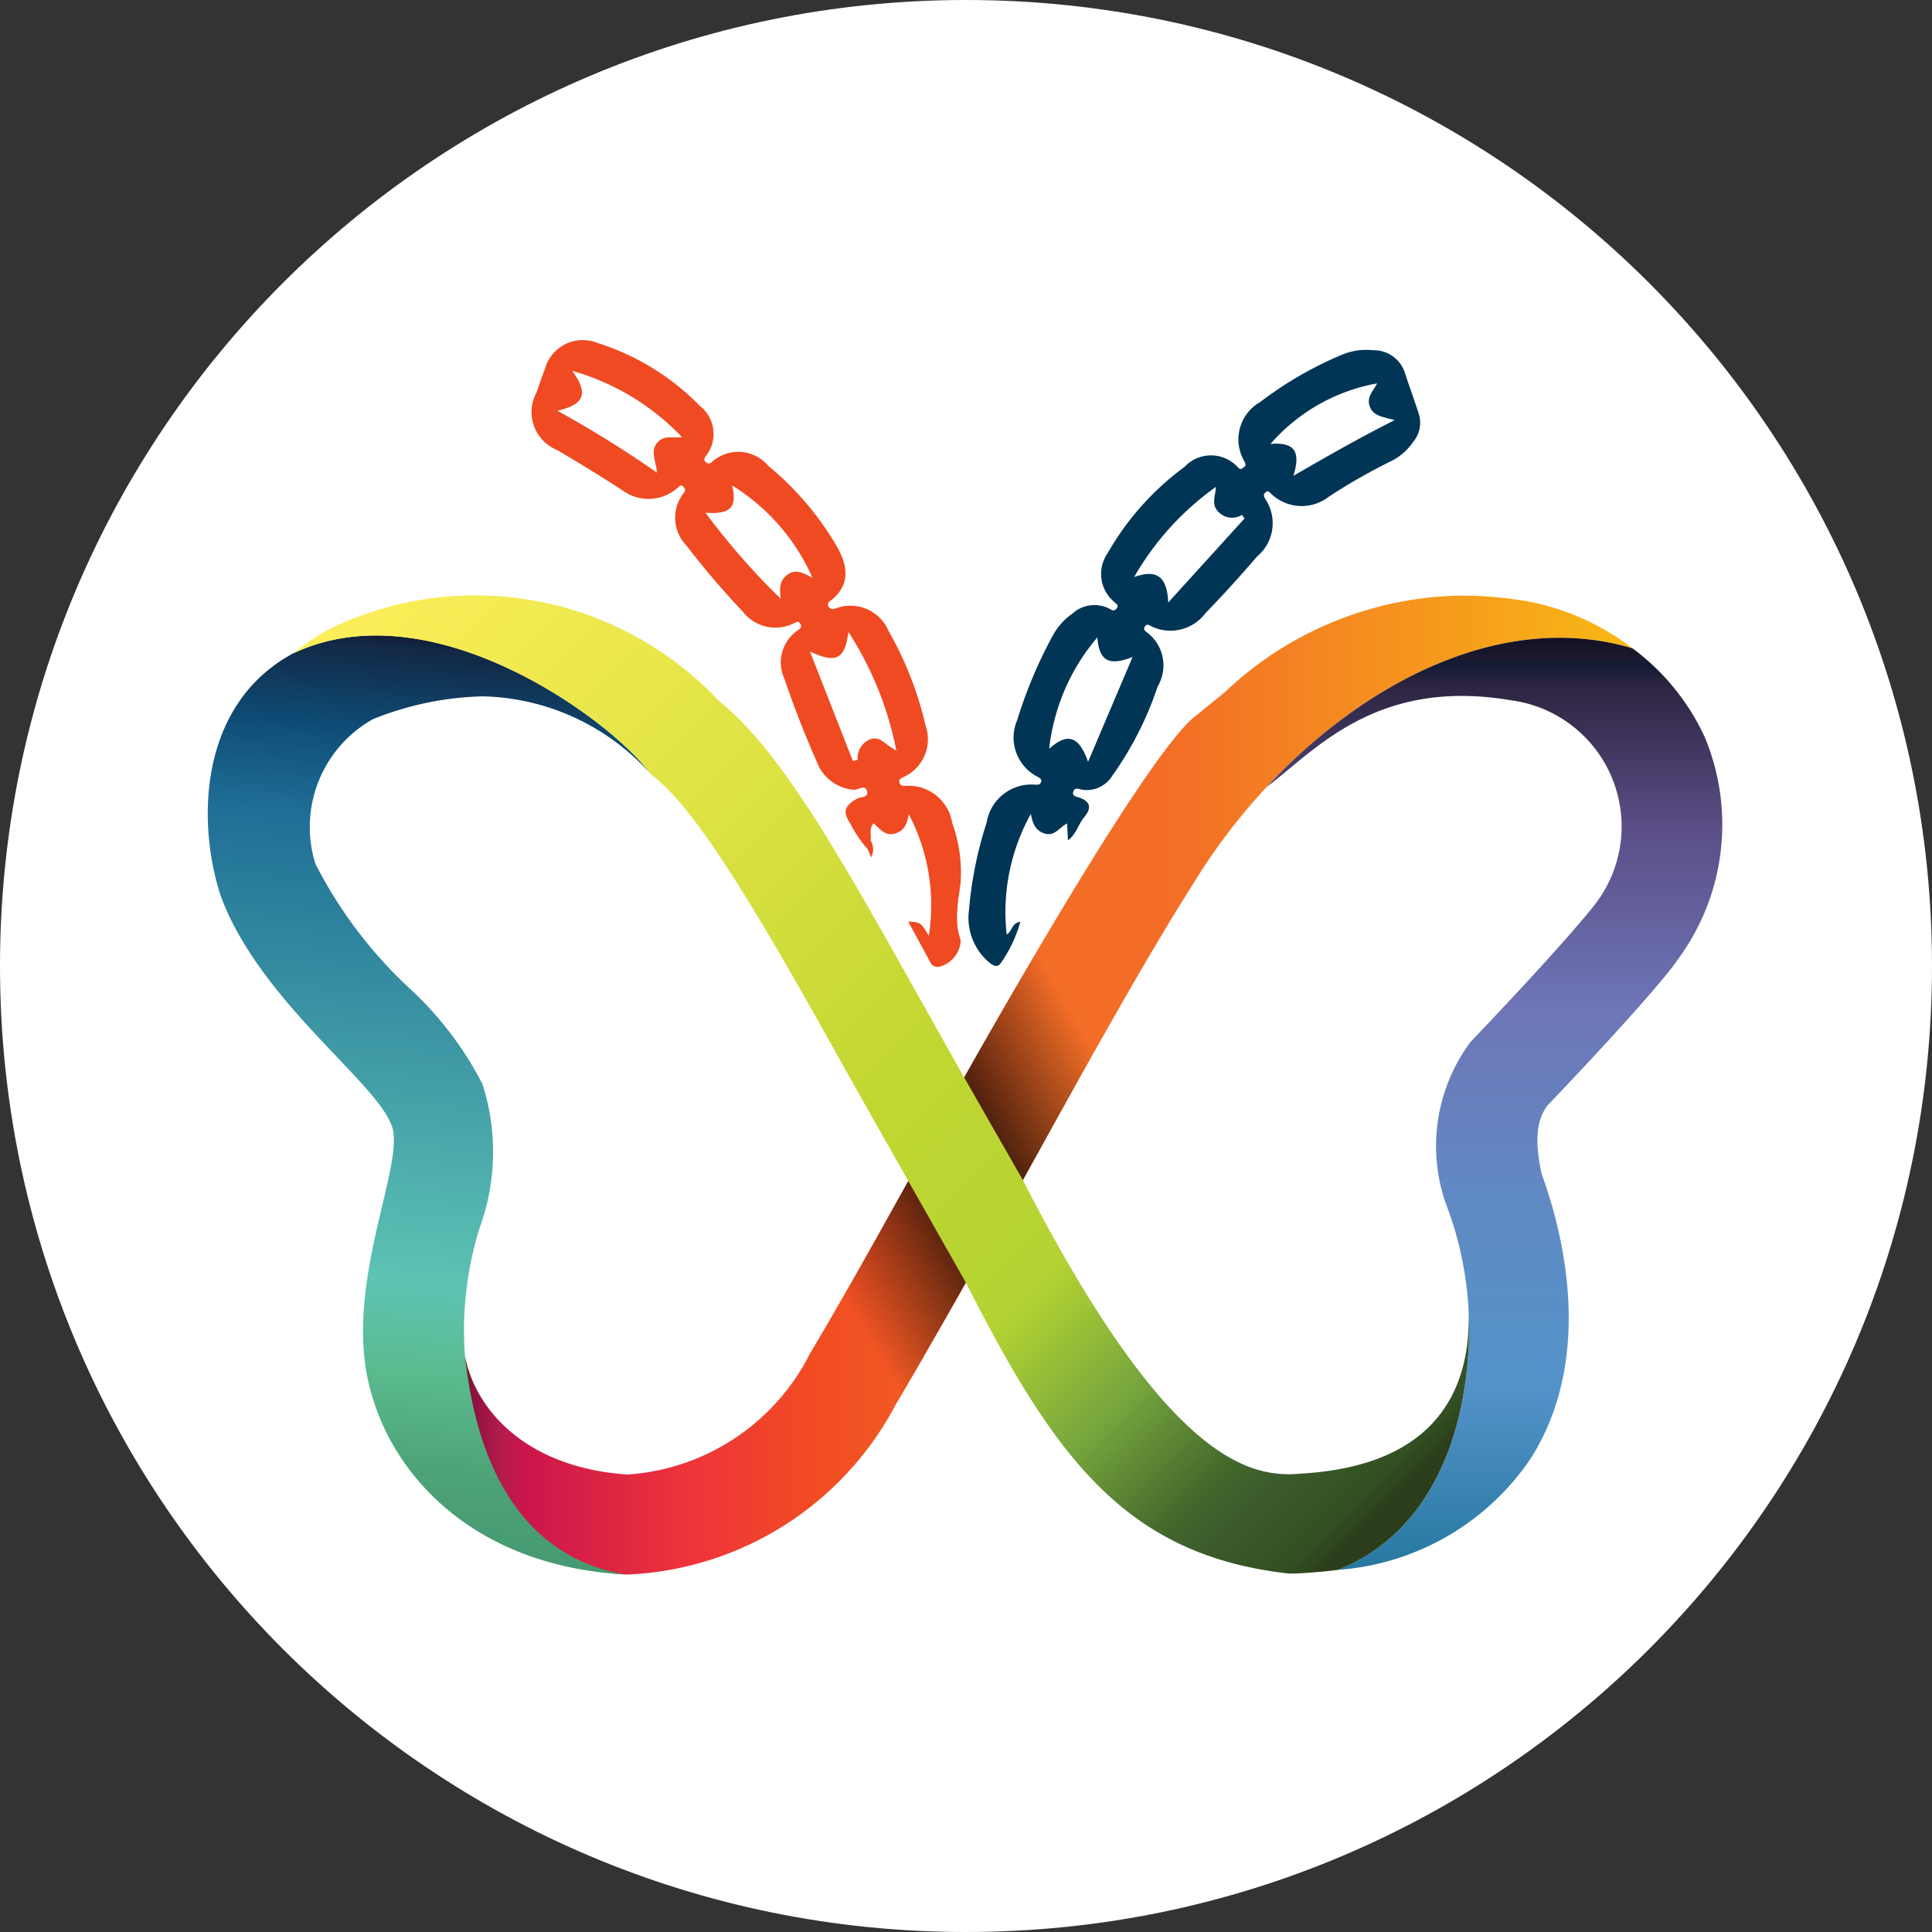 <svg xmlns="http://www.w3.org/2000/svg" width="32" height="32" fill="none"><rect width="100%" height="100%" fill="#333333" stroke="none"/><defs><linearGradient id="atd__a" x1="7.7" x2="27.04" y1="17.972" y2="17.972" gradientUnits="userSpaceOnUse"><stop stop-color="#6F211F"/><stop offset=".01" stop-color="#931042"/><stop offset=".03" stop-color="#B31C4B"/><stop offset=".05" stop-color="#CA154C"/><stop offset=".2" stop-color="#F03539"/><stop offset=".3" stop-color="#F14C22"/><stop offset=".5" stop-color="#F36D27"/><stop offset=".6" stop-color="#F36D27"/><stop offset="1" stop-color="#F8B915"/></linearGradient><linearGradient id="atd__b" x1="13.611" x2="18.486" y1="20.844" y2="18.029" gradientUnits="userSpaceOnUse"><stop stop-opacity="0"/><stop offset=".5" stop-opacity=".9"/><stop offset="1" stop-opacity="0"/></linearGradient><linearGradient id="atd__c" x1="24.754" x2="24.754" y1="10.564" y2="26.002" gradientUnits="userSpaceOnUse"><stop stop-color="#141021"/><stop offset=".02" stop-color="#1C192F"/><stop offset=".03" stop-color="#131B34"/><stop offset=".05" stop-color="#2C2440"/><stop offset=".2" stop-color="#5B4D86"/><stop offset=".4" stop-color="#6E76B7"/><stop offset=".6" stop-color="#608AC3"/><stop offset=".8" stop-color="#5493CA"/><stop offset="1" stop-color="#2778A0"/></linearGradient><linearGradient id="atd__d" x1="14.255" x2="12.934" y1="11.213" y2="26.307" gradientUnits="userSpaceOnUse"><stop stop-color="#131B34"/><stop offset=".01" stop-color="#122744"/><stop offset=".1" stop-color="#0E4B74"/><stop offset=".2" stop-color="#1F6E96"/><stop offset=".7" stop-color="#5DC3B4"/><stop offset=".8" stop-color="#5ABB8E"/><stop offset=".9" stop-color="#4EA479"/><stop offset="1" stop-color="#469971"/></linearGradient><linearGradient id="atd__e" x1="6.892" x2="23.19" y1="8.785" y2="25.083" gradientUnits="userSpaceOnUse"><stop stop-color="#FDEE59"/><stop offset=".3" stop-color="#DCE242"/><stop offset=".5" stop-color="#C4D732"/><stop offset=".7" stop-color="#B3D332"/><stop offset=".8" stop-color="#77A63D"/><stop offset=".89" stop-color="#42672B"/><stop offset=".92" stop-color="#3B5B2D"/><stop offset=".97" stop-color="#325022"/><stop offset=".99" stop-color="#2B3D1A"/><stop offset="1" stop-color="#2B3D1A"/></linearGradient></defs><path fill="#fff" d="M32 16c0 8.837-7.163 16-16 16S0 24.837 0 16 7.163 0 16 0s16 7.163 16 16Z"/><path fill="#fff" d="M10.347 26.552a5.433 5.433 0 0 1-3.292-1.235 4.33 4.33 0 0 1-1.447-2.483 7.304 7.304 0 0 1 .263-2.973c.103-.34.162-.692.175-1.047l-.004-.009-.007-.016a5.093 5.093 0 0 0-.804-.963 8.796 8.796 0 0 1-2.01-2.802l-.005-.014a4.158 4.158 0 0 1 2.014-5.006l.026-.014.027-.011A7.359 7.359 0 0 1 8 9.409a5.897 5.897 0 0 1 4.216 1.842c1.12.915 2.331 3.083 3.613 5.378l.143.255c1.119-1.956 2.725-4.653 3.443-5.316l.121-.122.149-.104c.07-.05.19-.15.306-.246a6.31 6.31 0 0 1 4.22-1.703c.388 0 .775.034 1.158.1a4.616 4.616 0 0 1 3.3 2.53 4.216 4.216 0 0 1-.491 4.138l-.055.085-.063.08c-.541.68-1.682 1.887-2.064 2.287-.044.072-.104.232-.007.697.337.938.956 3.244-.249 5.118a4.818 4.818 0 0 1-4.004 2.09 4.408 4.408 0 0 1-.389.018h-.026l-.026-.003a5.468 5.468 0 0 1-3.417-1.57 11.253 11.253 0 0 1-1.896-2.729c-.277.486-.518.901-.742 1.276a5.773 5.773 0 0 1-4.852 3.042h-.041Zm-1.923-8.786a4.086 4.086 0 0 1-.024 2.693 5.478 5.478 0 0 0-.236 1.907c.122.663.779 1.473 2.23 1.585a3.183 3.183 0 0 0 2.618-1.778 105.91 105.91 0 0 0 1.49-2.608c-.32-.557-.634-1.119-.939-1.664l-.002-.004c-1.007-1.803-2.26-4.046-2.994-4.638l-.076-.061-.07-.068A3.395 3.395 0 0 0 8 12.007a4.66 4.66 0 0 0-1.616.332 1.562 1.562 0 0 0-.714 1.814c.375.704.864 1.34 1.447 1.884a6.107 6.107 0 0 1 1.307 1.729Zm9.054 1.788a14.578 14.578 0 0 0 2.507 3.71 1.94 1.94 0 0 0 1.36.681c.056 0 .114-.003.18-.009l.016-.001a2.41 2.41 0 0 0 2.011-.904c.643-1 .072-2.62-.049-2.936l-.011-.029-.007-.03a3.376 3.376 0 0 1 .496-3.066l.017-.021.019-.02c.014-.015 1.431-1.493 1.99-2.193a1.715 1.715 0 0 0 .286-1.648 1.991 1.991 0 0 0-1.348-1.023 4.425 4.425 0 0 0-.737-.065 3.73 3.73 0 0 0-2.56 1.104c-.149.124-.29.241-.431.343-.824.85-2.301 3.51-3.739 6.107Z"/><path fill="#fff" d="m15.236 16.017-.274-.506-.248-.457.34.021a.91.91 0 0 1 .203.03 4.584 4.584 0 0 0-.204-1.21.477.477 0 0 1-.299.11.397.397 0 0 1-.107-.014.57.57 0 0 1-.04.273l-.163.448-.231-.537a1.509 1.509 0 0 1-.218-.312 1.966 1.966 0 0 0-.072-.122.486.486 0 0 1-.097-.373.358.358 0 0 1 .074-.146.919.919 0 0 1-.541-.52 17.158 17.158 0 0 1-.546-1.397.898.898 0 0 1 .021-.717.934.934 0 0 1-.668-.328c-.334-.352-.65-.722-.946-1.108a.919.919 0 0 1-.214-.74.84.84 0 0 1-.256.04 1.017 1.017 0 0 1-.55-.177c-.408-.263-.75-.472-1.075-.66a.863.863 0 0 1-.416-1.18c.017-.045.032-.09.047-.136a4.01 4.01 0 0 1 .091-.248.832.832 0 0 1 .784-.603c.11.001.22.02.325.054.67.21 1.278.584 1.768 1.086a.83.83 0 0 1 .277.729.697.697 0 0 1 .193-.027c.242.014.472.112.65.278.46.379.852.835 1.157 1.347a.874.874 0 0 1 .095.938h.018a.84.84 0 0 1 .765.498c.29.508.505 1.055.636 1.626a.833.833 0 0 1-.236.892.87.87 0 0 1 .675.711l.015.059c.137.389.173.807.106 1.214-.044.21-.037.427.02.634a.46.46 0 0 1-.098.427c-.204.228-.135.19-.227.208-.091.018-.076.074.068.115.14.03.134.647.134.647s-.652-.712-.736-.867Zm-1.07-3.833a.489.489 0 0 1 .322-.142.38.38 0 0 1 .067.006 5.298 5.298 0 0 0-.45-1.132.388.388 0 0 1-.335.171l-.035-.001.43 1.098Zm-2.114-3.531c.25.317.487.6.742.865a.476.476 0 0 1 .32-.232 5.044 5.044 0 0 0-.79-.909.389.389 0 0 1-.272.276ZM9.656 6.83c.337.195.662.385.987.601a.418.418 0 0 1 .083-.202.427.427 0 0 1 .148-.126 3.74 3.74 0 0 0-1.047-.643.405.405 0 0 1-.17.37Z"/><path fill="#F04A22" d="M15.89 14.81c.06-.397.018-.803-.119-1.182a.73.73 0 0 0-.788-.61c-.048-.002-.074-.014-.086-.057-.014-.048.018-.061.054-.084a.688.688 0 0 0 .38-.858 5.797 5.797 0 0 0-.617-1.575.684.684 0 0 0-.88-.363c-.044.01-.076.011-.102-.024a.063.063 0 0 1 .015-.1c.374-.28.28-.632.092-.944a4.997 4.997 0 0 0-1.116-1.299.65.65 0 0 0-.933-.061.065.065 0 0 1-.05.023.064.064 0 0 1-.05-.024c-.044-.037-.02-.07.003-.101a.589.589 0 0 0-.103-.83A4.08 4.08 0 0 0 9.9 5.682a.65.65 0 0 0-.878.442c-.051.123-.09.25-.135.376a.678.678 0 0 0 .332.95c.368.213.727.437 1.084.666a.725.725 0 0 0 .911-.028c.037-.028.06-.077.11-.02.034.036.025.065-.002.101a.663.663 0 0 0 .048.868c.292.38.603.745.933 1.093a.683.683 0 0 0 .832.2c.04-.018.083-.058.12.002.037.057-.006.083-.045.111a.644.644 0 0 0-.218.8c.16.468.34.93.54 1.382a.712.712 0 0 0 .612.456c.074.006.187-.1.218.029.025.104-.109.084-.17.12-.207.122-.237.212-.11.409.078.154.176.297.29.427l.057.134a.287.287 0 0 0-.009-.282c.019-.088-.035-.188.05-.28.104.087.186.217.355.168.155-.045.204-.167.226-.323.325.618.442 1.325.333 2.015-.135-.221-.135-.221-.341-.234l.36.663a.136.136 0 0 0 .148.087.473.473 0 0 0 .362-.479 1.519 1.519 0 0 1-.023-.724Zm-5.013-7.466c-.107.142-.01.284.003.484a18.14 18.14 0 0 0-1.649-1.025c.47-.107.508-.298.248-.66a4.02 4.02 0 0 1 1.816 1.096c-.152.024-.305-.044-.418.105Zm2.165 2.175c-.135.1-.132.235-.11.398a11.57 11.57 0 0 1-1.247-1.425c.413.031.53-.089.44-.452a3.424 3.424 0 0 1 1.333 1.531c-.141-.075-.273-.157-.416-.052Zm1.368 2.728a.332.332 0 0 0-.204.338l-.079.02-.712-1.815c.433.206.581.13.637-.324a5.62 5.62 0 0 1 .794 1.963c-.183-.087-.263-.248-.436-.182Z"/><path fill="#fff" d="M15.968 16.952s.098-.73.248-.762c.1-.036.056-.117-.004-.149l-.01-.009a1.152 1.152 0 0 1-.342-.967c.043-.508.144-1.01.3-1.495a.916.916 0 0 1 .697-.728.897.897 0 0 1-.19-.968 7.78 7.78 0 0 1 .597-1.424c.091-.173.222-.322.382-.435a.885.885 0 0 1 .478-.185.768.768 0 0 1 .057-.76 4.792 4.792 0 0 1 1.326-1.488.99.99 0 0 1 .588-.23.68.68 0 0 1 .244.045.891.891 0 0 1 .42-.888 6.26 6.26 0 0 1 1.405-.81 1.206 1.206 0 0 1 .601-.085.72.72 0 0 1 .682.5c.034.105.072.213.109.318.045.128.091.26.133.394a.694.694 0 0 1-.132.607 1.134 1.134 0 0 1-.448.382 8.255 8.255 0 0 0-.878.497l-.123.076c-.166.112-.36.175-.56.182a.812.812 0 0 1-.284-.052 1.021 1.021 0 0 1-.297.82c-.29.339-.582.658-.865.95a.996.996 0 0 1-.719.353h-.007a.936.936 0 0 1-.03.809c-.058.128-.112.264-.165.395-.14.41-.35.793-.619 1.133a.86.86 0 0 1-.36.27c.006.013.01.026.014.039a.429.429 0 0 1-.117.374.696.696 0 0 0-.07.116.817.817 0 0 1-.225.294l-.285.218-.016-.31a.375.375 0 0 1-.253.008.474.474 0 0 1-.186-.103 4.58 4.58 0 0 0-.238 1.207.388.388 0 0 1 .048-.01l.286-.037-.08.277c-.073.27-.195.524-.358.75-.055.076-.754.88-.754.88Zm1.725-4.904a.412.412 0 0 1 .307.14l.443-1.045a.398.398 0 0 1-.352-.196 4.159 4.159 0 0 0-.274.538c-.082.185-.15.376-.206.571a.435.435 0 0 1 .082-.008Zm1.456-2.717a.431.431 0 0 1 .306.253l.771-.85a.51.51 0 0 1-.28-.275 4.475 4.475 0 0 0-.797.872Zm2.267-2.12a.395.395 0 0 1 .239.318c.308-.177.634-.36.985-.545a.424.424 0 0 1-.135-.201.412.412 0 0 1-.02-.173c-.384.147-.744.35-1.07.6Z"/><path fill="#003555" d="M23.508 6.882c-.074-.239-.164-.473-.24-.711a.539.539 0 0 0-.522-.37 1.045 1.045 0 0 0-.51.071 6.105 6.105 0 0 0-1.363.787.711.711 0 0 0-.265.976c.017.038.04.07-.003.101-.03.021-.056.055-.097.01a.599.599 0 0 0-.887-.014 4.6 4.6 0 0 0-1.275 1.43.602.602 0 0 0 .112.81c.03.033.083.052.034.11-.045.052-.082.019-.122-.003a.546.546 0 0 0-.615.09 1.055 1.055 0 0 0-.324.37 7.58 7.58 0 0 0-.583 1.388.73.73 0 0 0 .343.942c.034.023.07.034.052.085-.017.048-.054.042-.095.043a.75.75 0 0 0-.806.627 6.475 6.475 0 0 0-.293 1.452.969.969 0 0 0 .281.816c.062.058.168.165.24.068.15-.21.261-.444.33-.692-.15.02-.135.167-.226.209a3.344 3.344 0 0 1 .4-1.996c.028.148.069.277.23.325.166.05.24-.102.37-.167l.015.281c.141-.108.17-.266.265-.38.123-.148.122-.259-.079-.33-.044-.015-.125-.02-.097-.101.026-.077.096-.037.143-.029a.498.498 0 0 0 .499-.227c.324-.454.578-.953.754-1.482a.684.684 0 0 0-.174-.895c-.032-.024-.067-.048-.04-.094.034-.06.074-.026.117-.005a.725.725 0 0 0 .89-.222c.295-.304.58-.619.856-.94a.716.716 0 0 0 .14-.941c-.03-.044-.047-.082.002-.122.047-.037.066.009.094.031a.73.73 0 0 0 .95.044c.328-.215.67-.41 1.021-.584a.94.94 0 0 0 .373-.319.498.498 0 0 0 .105-.442Zm-5.486 5.736c-.153-.428-.337-.488-.644-.217a3.42 3.42 0 0 1 .797-1.843c.033.39.187.478.584.324l-.737 1.736ZM19.35 9.98c-.02-.433-.19-.556-.565-.422.338-.59.8-1.099 1.353-1.493-.004.149-.083.288.044.415a.313.313 0 0 0 .39.047l.04.062-1.262 1.39Zm2.073-2.1c.126-.406.016-.56-.38-.527A3.062 3.062 0 0 1 22.81 6.35c-.062.122-.176.222-.126.372.054.162.198.18.416.236-.608.308-1.142.613-1.677.923Z"/><path fill="url(#atd__a)" d="M10.373 26.08a5.277 5.277 0 0 0 4.461-2.812c.37-.619 1.165-2.024 1.165-2.024l.944-1.698c1.006-1.818 2.016-3.648 2.843-4.943 1.572-2.568 4.56-4.672 7.254-3.864a4.105 4.105 0 0 0-1.75-.781 6.534 6.534 0 0 0-1.08-.093 5.805 5.805 0 0 0-3.917 1.594c-.129.107-.552.45-.552.45-.795.723-2.971 4.517-3.771 5.936l-.926 1.715c-.543.977-1.114 1.996-1.627 2.857a3.656 3.656 0 0 1-3.027 2.006c-1.74-.121-2.537-1.133-2.69-1.972.05 1.413.883 3.575 2.673 3.628Z"/><path fill="url(#atd__b)" d="M17.174 15.756c-.49.83-.929 1.6-1.204 2.089l-.926 1.715c-.353.637-.719 1.29-1.073 1.907l.953 1.65c.394-.67 1.074-1.873 1.074-1.873l.944-1.698c.4-.721.799-1.444 1.188-2.134l-.956-1.656Z"/><path fill="url(#atd__c)" d="M28.238 12.214a3.81 3.81 0 0 0-1.198-1.475c-2.115-.634-4.41.525-6.06 2.295.792-.59 1.804-1.814 4.04-1.436a2.108 2.108 0 0 1 1.372 3.414c-.57.717-2.034 2.244-2.034 2.244a2.89 2.89 0 0 0-.414 2.67c.22.566.347 1.164.38 1.771.057.953-.102 3.479-2.168 4.305a4.214 4.214 0 0 0 3.187-1.83c1.088-1.693.533-3.794.19-4.732-.148-.685-.028-.951.093-1.124.332-.347 1.519-1.598 2.064-2.285l.092-.128a3.758 3.758 0 0 0 .456-3.689Z"/><path fill="url(#atd__d)" d="M4.848 10.826c-1.587.863-1.582 2.86-1.185 4.032.634 1.698 2.523 3.03 2.812 3.756.275.567-.71 2.457-.402 4.134.292 1.593 1.709 3.197 4.3 3.331-.985-.157-2.37-.85-2.673-3.629a5.754 5.754 0 0 1 .24-2.1 3.674 3.674 0 0 0 .05-2.397 5.693 5.693 0 0 0-1.216-1.591 7.406 7.406 0 0 1-1.55-2.055 2.049 2.049 0 0 1 .952-2.395A5.163 5.163 0 0 1 8 11.534a3.836 3.836 0 0 1 2.75 1.256c-.614-.846-3.598-3.066-5.902-1.964Z"/><path fill="url(#atd__e)" d="M24.324 21.698v-.005c.043 1.198-.426 2.572-2.754 2.713-.825.079-2.196-.12-4.628-4.86l-.972-1.7c-1.784-3.152-2.864-5.27-4.068-6.242a5.528 5.528 0 0 0-6.443-1.187 4.232 4.232 0 0 0-.607.408c2.303-1.098 5.284 1.12 5.898 1.966l.055.053.059.047c.804.65 2.029 2.841 3.11 4.775.348.624 2.024 3.578 2.024 3.578 1.473 2.898 2.643 4.517 5.35 4.819.114 0 .23-.005.352-.016a7 7 0 0 0 .459-.045c2.063-.828 2.222-3.352 2.165-4.304Z"/></svg>